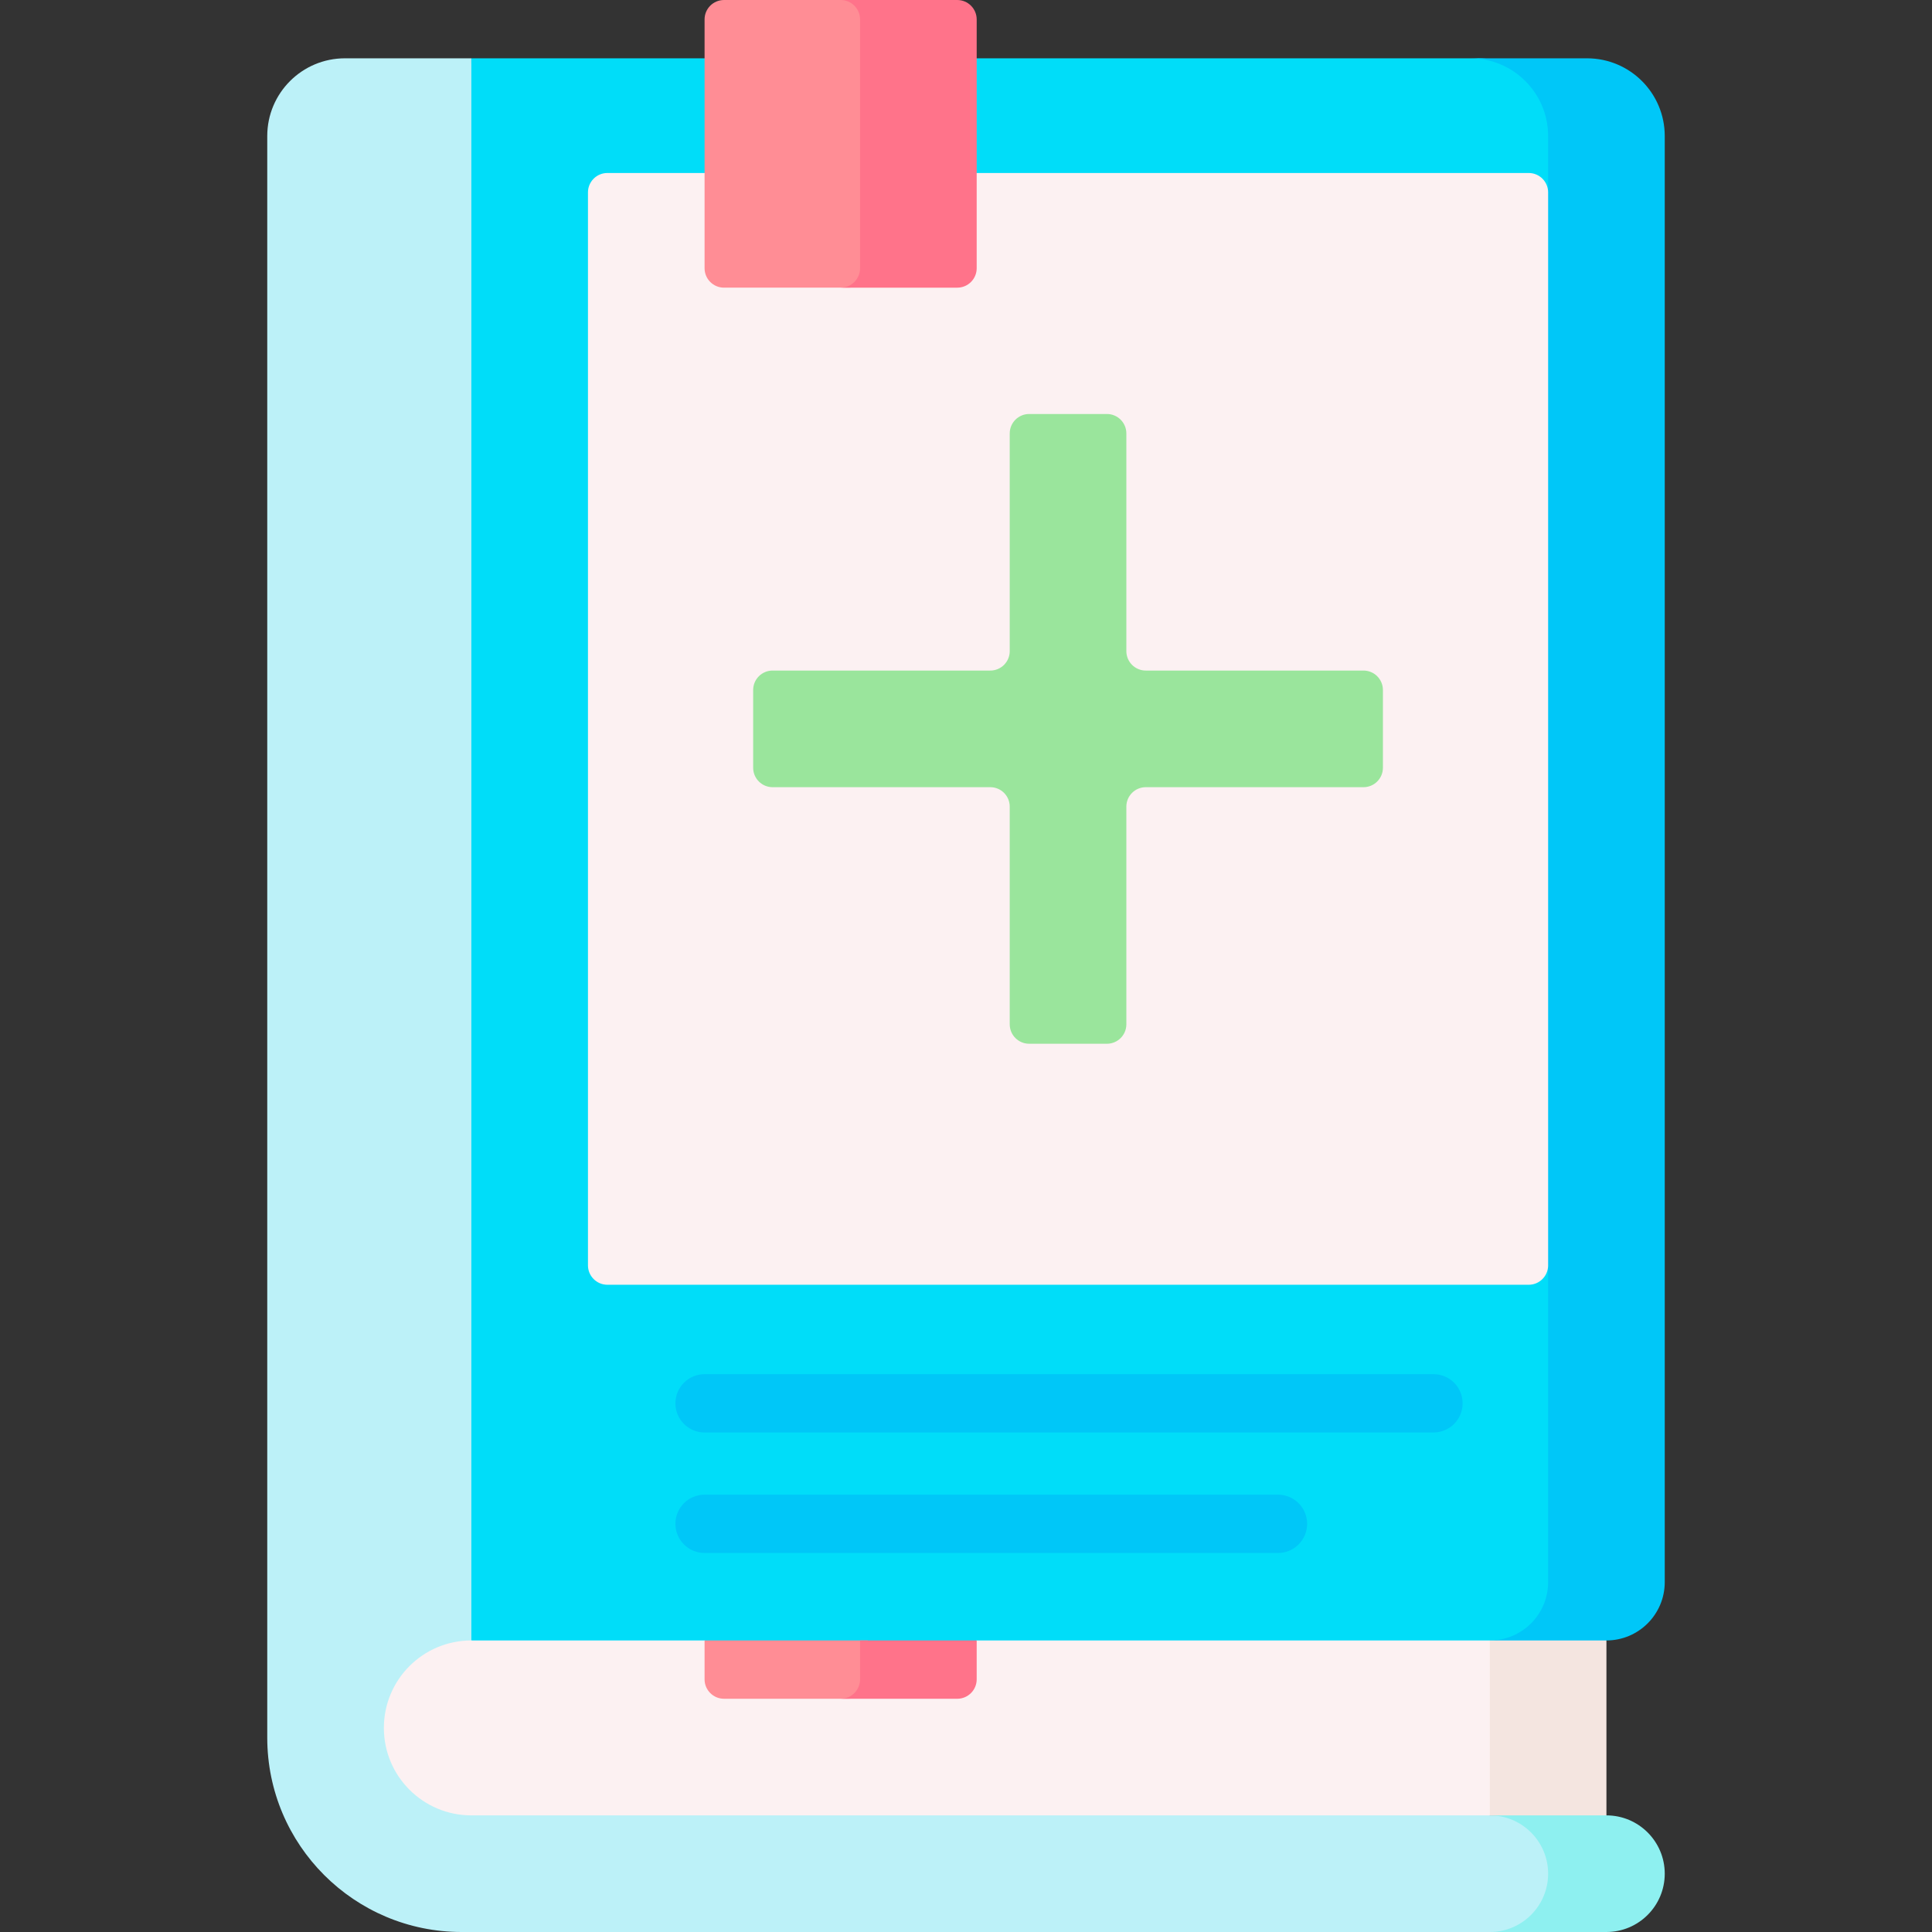 <svg id="Capa_1" enable-background="new 0 0 512 512" height="512" viewBox="0 0 512 512" width="512" xmlns="http://www.w3.org/2000/svg"><rect x="0" y="0" width="512" height="512" fill="#333333" stroke="none"/><g><path d="m124.909 15.453h266.817c11.379 0 20.604 9.225 20.604 20.604v383.227c0 8.534-6.918 15.453-15.453 15.453l-271.421 15.453-38.976-80.311z" fill="#00ddf9"/><path d="m441.175 36.056v383.227c0 8.53-6.923 15.453-15.453 15.453l-14.289 7.13-16.616-7.13c8.53 0 15.453-6.923 15.453-15.453v-83.96l-43.783-100.092 43.783-184.237v-14.938c0-11.383-9.22-20.604-20.604-20.604h30.905c11.384.001 20.604 9.221 20.604 20.604z" fill="#00c7f8"/><path d="m412.33 496.547c0 4.265-1.731 8.128-4.523 10.92-2.802 2.802-6.665 4.533-10.93 4.533h-274.543c-28.443 0-51.509-23.066-51.509-51.509v-424.435c0-11.383 9.22-20.604 20.604-20.604h33.481v419.284l269.907 46.358h2.06c8.53.001 15.453 6.923 15.453 15.453z" fill="#bcf1f8"/><path d="m441.175 496.547c0 4.265-1.731 8.128-4.523 10.92-2.802 2.802-6.665 4.533-10.93 4.533h-30.905c4.265 0 8.128-1.731 10.93-4.533 2.792-2.792 4.523-6.655 4.523-10.92 0-8.53-6.923-15.453-15.453-15.453l16.788-6.611 14.117 6.611c8.53.001 15.453 6.923 15.453 15.453z" fill="#8ef0f0"/><path d="m160.966 45.843h244.153c2.845 0 5.151 2.306 5.151 5.151v284.33c0 2.845-2.306 5.151-5.151 5.151h-244.153c-2.845 0-5.151-2.306-5.151-5.151v-284.33c0-2.845 2.306-5.151 5.151-5.151z" fill="#fcf1f2"/><path d="m338.677 411.557h-151.957c-4.267 0-7.726-3.459-7.726-7.726s3.459-7.726 7.726-7.726h151.957c4.267 0 7.726 3.459 7.726 7.726s-3.459 7.726-7.726 7.726z" fill="#00c7f8"/><path d="m379.884 379.622h-193.164c-4.267 0-7.726-3.459-7.726-7.726 0-4.268 3.459-7.726 7.726-7.726h193.164c4.267 0 7.726 3.459 7.726 7.726.001 4.267-3.459 7.726-7.726 7.726z" fill="#00c7f8"/><path d="m224.837 76.233h-32.966c-2.845 0-5.151-2.306-5.151-5.151v-65.931c0-2.845 2.306-5.151 5.151-5.151h32.966c2.845 0 5.151 2.306 5.151 5.151v65.932c0 2.844-2.306 5.15-5.151 5.15z" fill="#ff8d95"/><path d="m258.833 5.151v65.932c0 2.843-2.308 5.151-5.151 5.151h-30.905c2.843 0 5.151-2.308 5.151-5.151v-65.932c0-2.843-2.308-5.151-5.151-5.151h30.905c2.843 0 5.151 2.308 5.151 5.151z" fill="#ff738a"/><path d="m394.817 434.736 11.939 28.449-11.939 17.909h-269.908c-6.397 0-12.197-2.596-16.39-6.789s-6.789-9.982-6.789-16.39c0-12.805 10.374-23.179 23.179-23.179h61.811l37.475 9.787 34.637-9.787z" fill="#fcf1f2"/><path d="m394.817 434.736h30.905v46.358h-30.905z" fill="#f4e5e0"/><path d="m224.837 450.189h-32.966c-2.845 0-5.151-2.306-5.151-5.151v-10.302h43.268v10.302c0 2.845-2.306 5.151-5.151 5.151z" fill="#ff8d95"/><path d="m258.833 434.736v10.302c0 2.843-2.308 5.151-5.151 5.151h-30.905c2.843 0 5.151-2.308 5.151-5.151v-10.302z" fill="#ff738a"/><path d="m361.336 177.706h-57.69c-2.845 0-5.151-2.306-5.151-5.151v-57.69c0-2.845-2.306-5.151-5.151-5.151h-20.604c-2.845 0-5.151 2.306-5.151 5.151v57.69c0 2.845-2.306 5.151-5.151 5.151h-57.69c-2.845 0-5.151 2.306-5.151 5.151v20.604c0 2.845 2.306 5.151 5.151 5.151h57.69c2.845 0 5.151 2.306 5.151 5.151v57.69c0 2.845 2.306 5.151 5.151 5.151h20.604c2.845 0 5.151-2.306 5.151-5.151v-57.69c0-2.845 2.306-5.151 5.151-5.151h57.69c2.845 0 5.151-2.306 5.151-5.151v-20.604c0-2.845-2.306-5.151-5.151-5.151z" fill="#9ae59c"/></g></svg>
